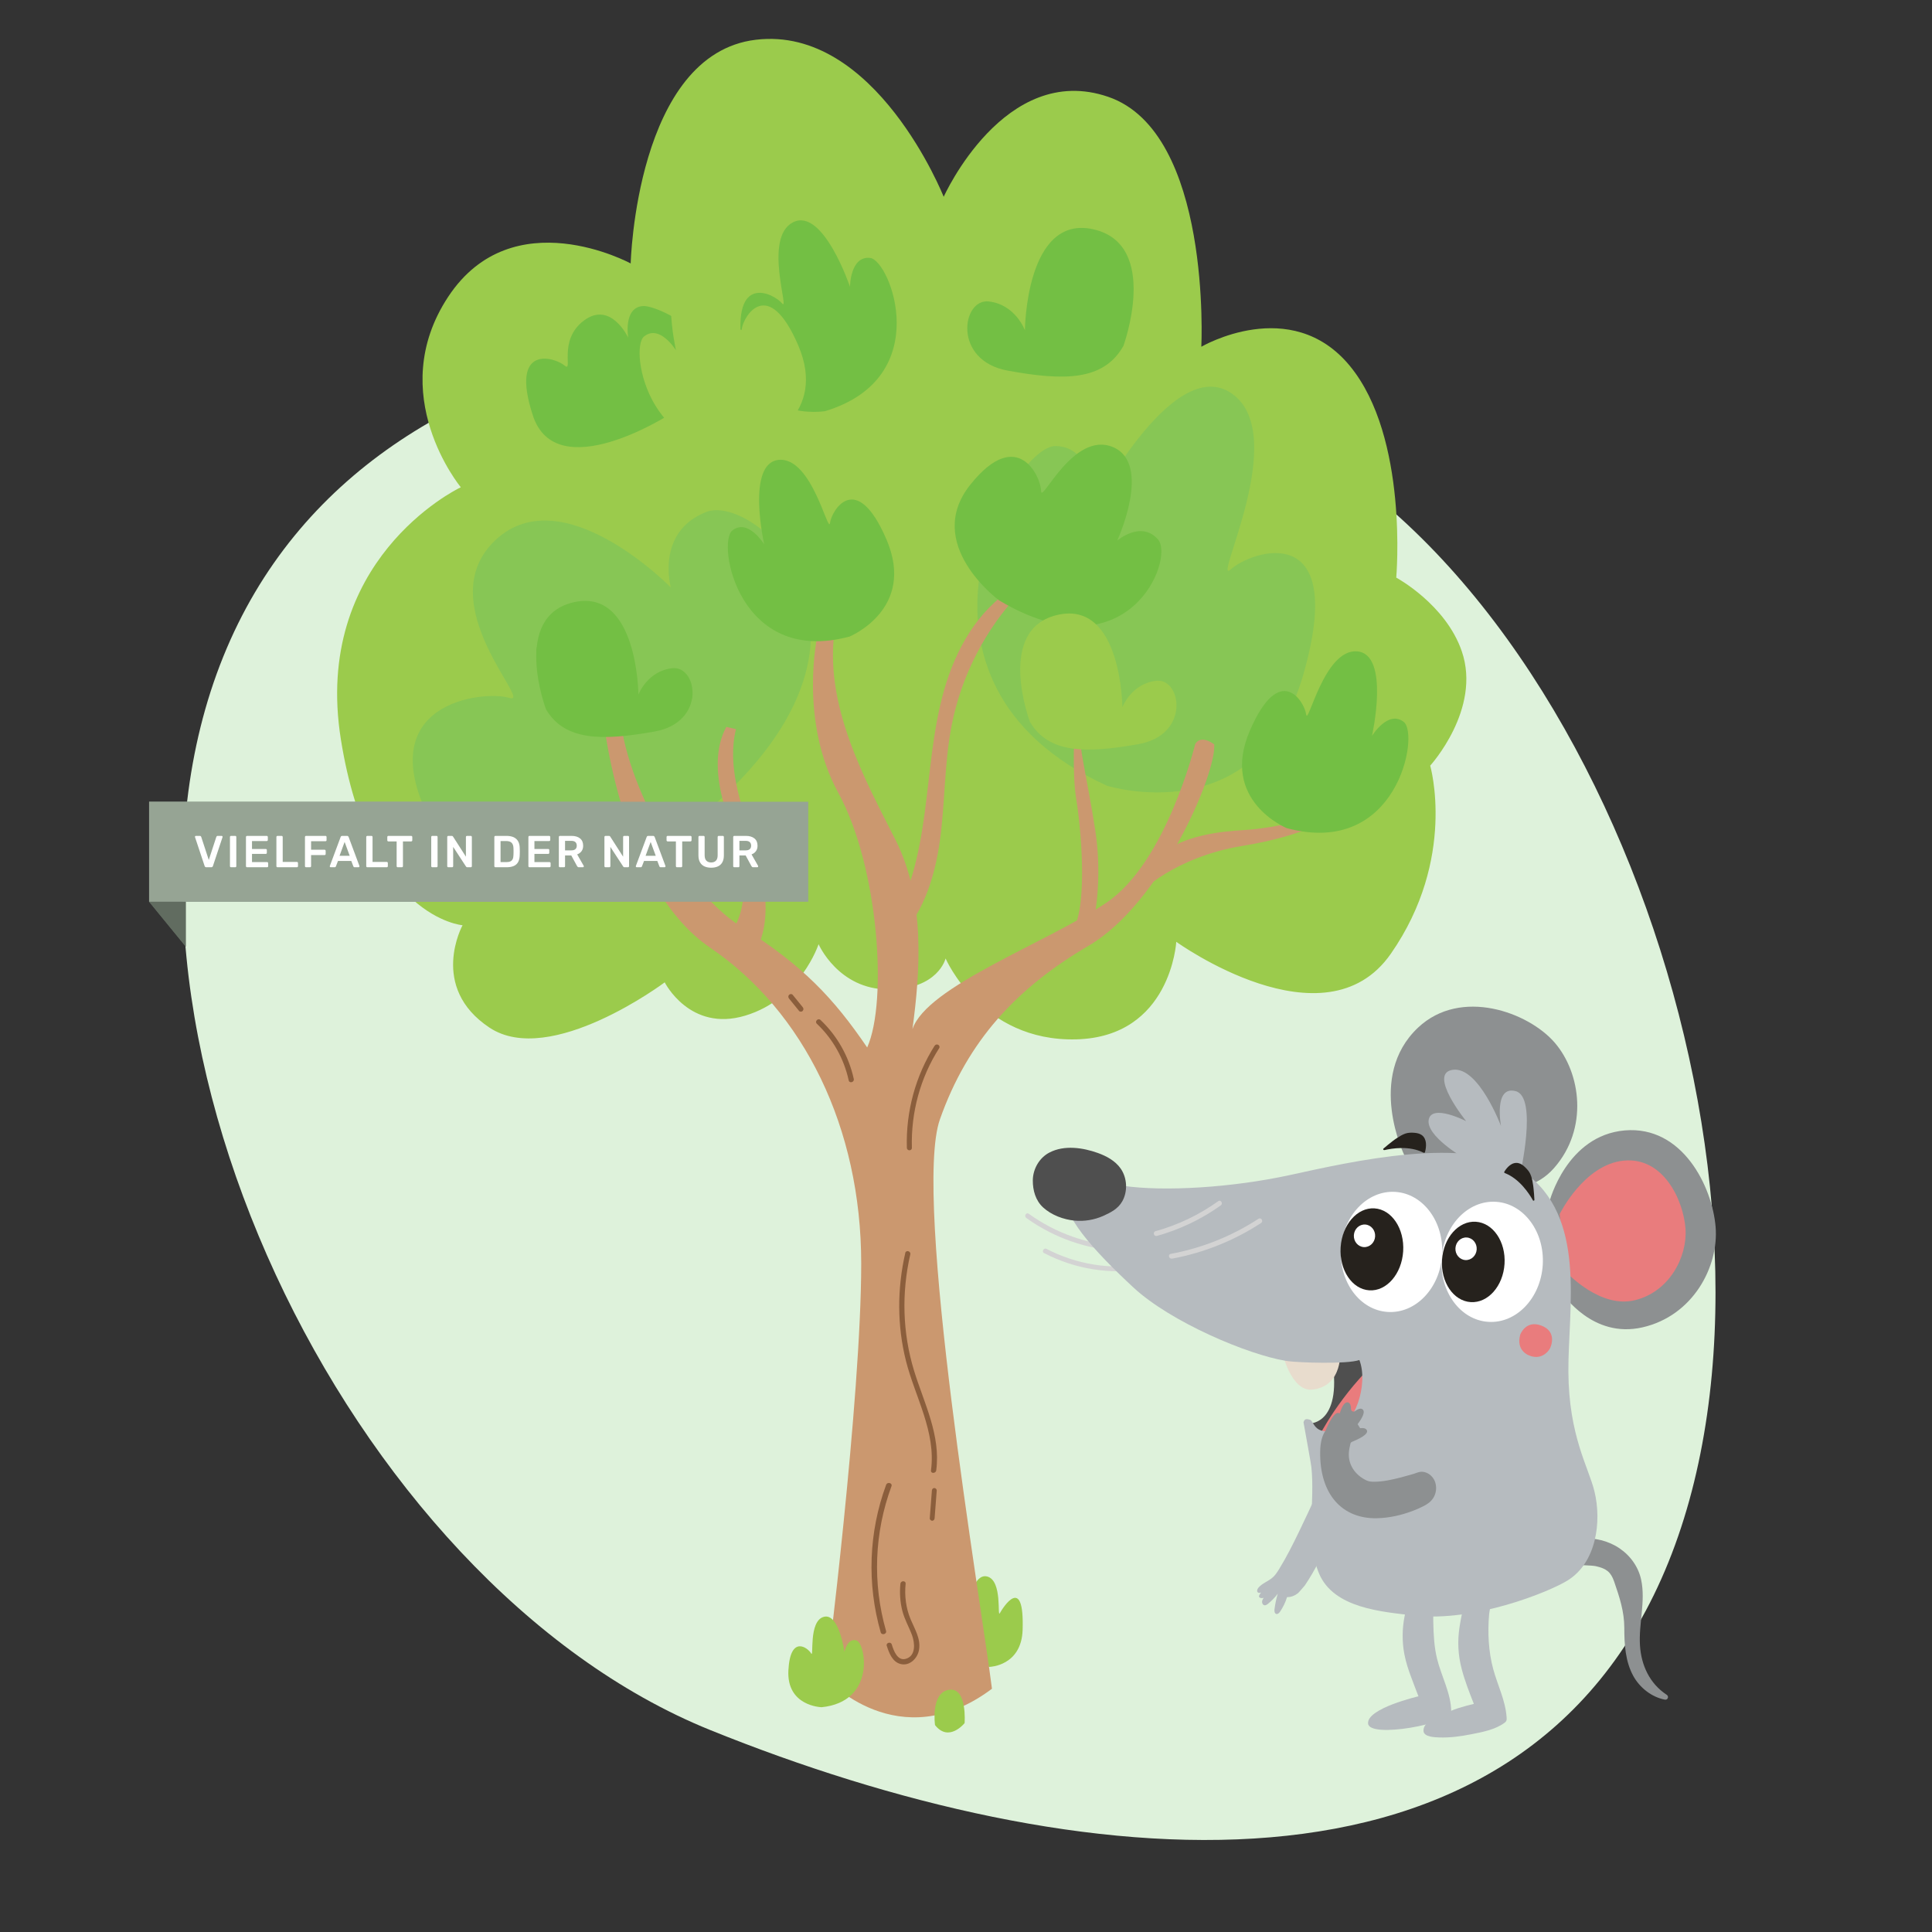 <?xml version="1.0" encoding="UTF-8"?>
<svg width="894px" height="894px" viewBox="0 0 894 894" version="1.1" xmlns="http://www.w3.org/2000/svg" xmlns:xlink="http://www.w3.org/1999/xlink">
    <rect x="0" y="0" width="894" height="894" fill="#333333" stroke="none"/>
    <title>MeinFreunderBaum</title>
    <defs>
        <ellipse id="path-1" cx="15.841" cy="26.661" rx="18.63" ry="14.495"></ellipse>
        <ellipse id="path-3" cx="16.102" cy="28.693" rx="19" ry="14.5"></ellipse>
    </defs>
    <g id="MeinFreunderBaum" stroke="none" stroke-width="1" fill="none" fill-rule="evenodd">
        <path d="M452.072,822 C633.289,822 834,765.066 834,583.917 C834,402.767 633.289,166 452.072,166 C270.854,166 57,264.766 57,445.915 C57,627.065 270.854,822 452.072,822 Z" id="Oval" fill="#DEF2DB" transform="translate(445.5, 494) rotate(-338) translate(-445.5, -494)"></path>
        <g id="6-copy" transform="translate(156, 18)">
            <path d="M450.254,640.649 C450.254,640.649 465.886,640.841 460.066,608.939 C470.488,601.884 473.074,607.099 473.074,607.099 L481.707,634.207 L480.909,646.937 L467.065,654.223 L459.04,653.801 L451.205,647.934 L450.216,640.649 L450.254,640.649 Z" id="Path" fill="#4F4F4F" fill-rule="nonzero"></path>
            <path d="M452.587,650.029 C452.587,650.029 460.197,633.448 475.882,616.905 C479.571,626.792 476.27,636.372 476.27,636.372 L480.541,654.223 L463.07,648.49 L452.548,650.029 L452.587,650.029 Z" id="Path" fill="#E97C7D" fill-rule="nonzero"></path>
            <path d="M302.015,753.309 C302.015,753.309 316.669,752.894 317.201,736.208 C318.036,710.008 308.051,725.977 306.684,728.431 C305.318,730.885 308.013,713.519 300.876,711.518 C293.738,709.518 291.27,727.752 291.27,727.752 C291.27,727.752 289.941,721.07 285.689,722.429 C281.437,723.788 276.54,750.893 302.015,753.347 L302.015,753.309 Z" id="Path" fill="#9BCB4C" fill-rule="nonzero"></path>
            <path d="M472.247,663.228 C472.055,662.806 471.671,662.5 471.287,662.231 C468.102,659.93 464.61,658.012 460.926,656.555 C455.746,667.984 450.566,679.452 445.116,690.728 C442.238,696.672 439.284,702.579 435.83,708.178 C434.986,709.521 434.103,710.901 432.914,711.937 C430.88,713.74 428.002,714.622 426.275,716.731 C425.738,717.383 425.431,718.457 426.121,718.917 C426.505,719.186 427.042,719.071 427.465,718.917 C427.465,718.917 427.541,718.917 427.541,718.917 C426.774,719.838 426.352,720.605 426.697,721.065 C427.158,721.564 427.887,721.602 428.769,721.372 C428.386,721.87 428.079,722.446 428.002,723.059 C427.925,723.826 428.386,724.747 429.191,724.824 C429.729,724.862 430.227,724.517 430.65,724.21 C432.376,722.829 433.911,721.257 435.254,719.493 C434.564,721.832 434.065,724.21 433.758,726.626 C433.643,727.47 433.758,728.582 434.525,728.812 C435.254,729.042 435.945,728.352 436.367,727.7 C437.749,725.667 438.823,723.405 439.552,721.065 C439.552,721.065 440.742,720.95 440.857,720.95 C441.317,720.873 441.778,720.758 442.238,720.566 C443.083,720.26 443.889,719.799 444.618,719.224 C445.116,718.802 447.803,715.619 447.803,715.619 C450.259,712.014 452.407,708.14 454.518,704.305 C456.705,700.431 458.778,696.481 460.773,692.53 C462.768,688.58 464.687,684.553 466.491,680.487 C467.373,678.531 468.217,676.575 469.062,674.619 C470.405,671.436 471.709,668.253 472.285,664.839 C472.4,664.302 472.439,663.689 472.208,663.19 L472.247,663.228 Z" id="Path" fill="#B6BBBF" fill-rule="nonzero"></path>
            <path d="M362.825,558.681 C347.436,557.919 332.54,552.665 320.032,543.642 C318.857,542.804 317.758,544.746 318.895,545.583 C331.744,554.835 347.057,560.165 362.825,560.927 C364.265,561.003 364.265,558.757 362.825,558.681 L362.825,558.681 Z" id="Path" fill="#D3D3D3" fill-rule="nonzero"></path>
            <path d="M327.173,561.858 C341.396,569.277 357.706,571.877 373.59,569.277 C375.02,569.047 374.402,566.868 372.972,567.135 C357.744,569.621 341.976,567.059 328.294,559.908 C327.019,559.219 325.859,561.17 327.135,561.858 L327.135,561.858 L327.173,561.858 Z" id="Path" fill="#D3D3D3" fill-rule="nonzero"></path>
            <path d="M561.02,537.913 C561.02,537.913 568.906,507.45 595.785,505.086 C622.626,502.761 636.35,531.279 637.866,549.694 C639.42,568.108 627.403,590.87 604.049,596.207 C580.696,601.545 567.465,580.652 566.858,580.766 C566.252,580.881 561.02,537.913 561.02,537.913 L561.02,537.913 Z" id="Path" fill="#8D9091" fill-rule="nonzero"></path>
            <path d="M565.762,543.71 C565.762,543.71 576.951,520.855 595.344,519.059 C613.737,517.263 622.972,537.404 623.93,550.474 C624.887,563.507 616.534,579.75 600.517,583.648 C584.5,587.546 569.709,571.303 569.287,571.38 C568.866,571.456 565.686,543.71 565.686,543.71 L565.762,543.71 Z" id="Path" fill="#E97C7D" fill-rule="nonzero"></path>
            <path d="M575.466,694.015 C581.761,693.361 588.287,694.976 593.43,698.475 C598.574,701.973 602.182,707.202 603.41,712.969 C605.56,722.965 602.22,733.269 602.873,743.419 C603.449,752.493 607.287,761.028 615.271,766.256 C616.385,766.987 615.732,768.717 614.427,768.486 C608.247,767.333 602.758,762.912 599.802,757.568 C596.079,750.801 595.618,742.919 595.618,735.307 C595.618,727.694 593.392,721.005 590.897,713.777 C589.361,709.394 587.365,707.856 582.529,706.741 C580.494,706.279 574.276,706.279 572.203,706.049 C570.131,705.818 573.508,701.127 572.549,699.397 C571.589,697.667 572.856,695.053 574.929,695.13" id="Path" fill="#8D9091" fill-rule="nonzero"></path>
            <path d="M493.931,516.782 C493.931,516.782 476.016,480.305 500.171,457.522 C519.999,438.843 551.35,450.426 563.446,464.503 C575.542,478.579 579.102,504.278 563.14,522.458 C547.177,540.639 522.602,526.524 522.143,526.984 C521.684,527.445 493.893,516.782 493.893,516.782 L493.931,516.782 Z" id="Path" fill="#8D9091" fill-rule="nonzero"></path>
            <path d="M437.5,606.409 C436.574,606.487 441.281,626.007 451.117,625.033 C465.815,623.552 464.156,606.526 464.156,606.526 L437.539,606.409 L437.5,606.409 Z" id="Path" fill="#E8DCCD" fill-rule="nonzero"></path>
            <path d="M581.805,672.099 C579.095,660.962 569.932,646.533 569.741,616.757 C569.55,587.441 578.522,544.882 549.048,524.291 C523.887,506.686 468.107,519.813 441,525.707 C413.931,531.601 382.51,533.477 363.496,530.683 C344.483,527.889 337.725,533.285 337.725,533.285 C333.526,542.853 350.477,561.033 368.46,577.758 C385.869,593.909 421.681,608.873 438.786,611.667 C438.939,611.667 439.168,611.744 439.397,611.744 C439.626,611.744 439.855,611.82 440.084,611.858 C444.78,612.509 467.306,613.351 473.033,611.323 C477.347,622.575 470.895,641.902 461.35,643.931 C451.805,645.959 452.149,639.529 450.125,638.955 C448.789,638.573 447.605,638.343 447.185,640.18 C448.98,650.131 450.66,659.431 450.812,660.847 C452.53,676.539 448.14,695.331 454.363,710.104 C461.121,726.178 483.379,727.824 498.231,729.546 C526.102,732.799 560.998,718.562 569.397,713.319 C582.645,705.09 585.241,686.26 581.805,672.099 L581.805,672.099 Z" id="Path" fill="#B6BBBF" fill-rule="nonzero"></path>
            <path d="M57.198,207.498 C54.719,208.604 -11.486,241.622 1.747,324.242 C14.981,406.825 58.037,410.142 58.037,410.142 C58.037,410.142 42.325,438.775 70.469,457.495 C98.614,476.215 151.586,436.563 151.586,436.563 C151.586,436.563 163.18,459.706 188.846,451.967 C214.512,444.265 222.787,418.911 222.787,418.911 C222.787,418.911 231.902,439.842 255.051,439.842 C278.2,439.842 281.556,425.507 281.556,425.507 C281.556,425.507 298.107,464.053 341.965,462.947 C385.822,461.841 388.301,417.805 388.301,417.805 C388.301,417.805 456.985,467.37 487.609,423.295 C518.232,379.259 505.8,336.29 505.8,336.29 C505.8,336.29 529.635,310.135 520.406,283.332 C512.931,261.562 490.087,249.285 490.087,249.285 C490.087,249.285 495.884,184.317 468.578,151.261 C441.273,118.206 399.894,142.454 399.894,142.454 C399.894,142.454 404.852,43.325 356.838,26.816 C308.824,10.307 280.679,73.064 280.679,73.064 C280.679,73.064 249.216,-6.24 193.765,0.394 C138.315,6.99 135.836,103.908 135.836,103.908 C135.836,103.908 81.224,74.169 51.401,119.311 C21.616,164.453 57.198,207.422 57.198,207.422 L57.198,207.498 Z" id="Path" fill="#9BCB4C" fill-rule="nonzero"></path>
            <path d="M356.236,345.576 C356.236,345.576 425.86,367.584 446.981,294.502 C468.101,221.42 422.996,236.868 413.601,245.412 C404.205,253.956 441.634,183.315 413.983,164.091 C386.331,144.867 348.521,219.665 348.521,219.665 C348.521,219.665 352.76,188.96 332.556,188.388 C312.353,187.816 250.71,297.21 356.274,345.614 L356.236,345.576 Z" id="Path" fill="#87C655" fill-rule="nonzero"></path>
            <path d="M154.536,370.572 C154.536,370.572 74.199,420.21 44.02,363.458 C13.842,306.707 68.011,301.314 79.7,304.947 C91.389,308.619 42.187,261.045 73.32,231.866 C104.454,202.687 154.421,253.855 154.421,253.855 C154.421,253.855 147.201,228.042 170.924,218.863 C194.647,209.685 275.212,281.811 154.536,370.572 Z" id="Path" fill="#87C655" fill-rule="nonzero"></path>
            <path d="M122.468,308.766 C122.468,308.766 129.361,391.146 172.669,420.565 C215.977,449.983 242.513,503.898 242.513,566.666 C242.513,629.433 226.277,758.554 226.277,758.554 C226.277,758.554 259.744,795.833 303.014,763.439 C298.113,724.214 266.139,536.255 278.929,499.968 C291.718,463.681 314.425,439.109 347.816,419.573 C381.168,400.036 406.862,340.131 405.866,326.433 C398.973,321.549 397.021,326.433 397.021,326.433 C397.021,326.433 383.695,381.073 355.933,399.731 C327.751,418.657 272.84,438.384 266.216,458.225 C269.777,431.935 272.304,398.281 258.442,370.77 C244.581,343.26 224.592,307.812 230.489,271.793 C224.592,271.068 222.295,275.875 222.295,275.875 C222.295,275.875 213.449,315.138 231.983,349.021 C250.516,382.904 254.843,445.366 245.27,466.696 C229.762,443.916 215.479,428.692 186.951,410.797 C158.616,393.016 130.854,338.719 130.854,309.3 C128.633,309.3 122.506,308.804 122.506,308.804 L122.468,308.766 Z" id="Path" fill="#CB986F" fill-rule="nonzero"></path>
            <path d="M370.911,396.499 C370.491,395.21 387.84,378.503 418.878,373.426 C449,368.501 458.38,360.659 458.38,360.659 L456.55,359.181 C456.55,359.181 435.426,365.205 419.45,366.114 C408.24,366.758 391.882,368.652 381.587,377.063 C374.99,383.996 370.911,396.499 370.911,396.499 L370.911,396.499 Z" id="Path" fill="#CB986F" fill-rule="nonzero"></path>
            <path d="M350.007,408.607 C350.007,408.607 354.451,389.568 350.805,366.107 C347.007,341.646 342.981,326.762 343.779,320.147 C342.032,319.839 341.196,319.531 341.196,319.531 C341.196,319.531 340.095,340.262 341.994,351.646 C344.007,363.607 348.07,403.453 339.411,413.991" id="Path" fill="#CB986F" fill-rule="nonzero"></path>
            <path d="M181.173,415.01 C188.217,406.442 189.196,394.18 187.238,383.176 C185.279,372.209 180.834,361.851 178.159,350.999 C175.485,340.184 174.807,328.151 180.08,318.365 C181.587,318.708 183.056,319.05 184.563,319.393 C180.419,336.262 186.673,353.702 192.022,370.229 C197.371,386.755 201.778,405.338 194.32,420.988" id="Path" fill="#CB986F" fill-rule="nonzero"></path>
            <path d="M254.267,413.34 C264.957,397.203 269.255,377.663 271.842,358.467 C274.429,339.27 275.608,319.73 280.934,301.107 C286.26,282.485 296.417,264.359 312.851,254.226 L316.084,256.099 C299.955,273.078 288.77,294.798 284.32,317.856 C280.934,335.332 281.352,353.343 278.918,371.009 C276.483,388.638 270.587,406.802 257.348,418.656" id="Path" fill="#CB986F" fill-rule="nonzero"></path>
            <path d="M276.527,465.817 C267.667,479.743 263.128,496.37 263.636,513.112 C263.673,514.672 265.997,514.672 265.96,513.112 C265.488,496.751 269.882,480.656 278.56,467.072 C279.396,465.779 277.398,464.561 276.563,465.855 L276.563,465.855 L276.527,465.817 Z" id="Path" fill="#8B5E3C" fill-rule="nonzero"></path>
            <path d="M262.911,561.762 C259.125,578.26 259.087,595.407 263.252,611.867 C267.417,628.327 277.185,644.557 274.8,662.392 C274.611,663.958 276.996,663.919 277.223,662.392 C279.381,646.123 271.619,631.382 266.962,616.259 C261.624,598.768 261.132,580.246 265.221,562.449 C265.561,560.922 263.252,560.273 262.873,561.8 L262.873,561.8 L262.911,561.762 Z" id="Path" fill="#8B5E3C" fill-rule="nonzero"></path>
            <path d="M275.215,671.724 C274.9,675.982 274.55,680.276 274.235,684.535 C274.2,685.159 274.795,685.709 275.355,685.709 C275.985,685.709 276.439,685.159 276.474,684.535 C276.789,680.276 277.139,675.982 277.454,671.724 C277.489,671.1 276.894,670.549 276.334,670.549 C275.705,670.549 275.25,671.1 275.215,671.724 L275.215,671.724 Z" id="Path" fill="#8B5E3C" fill-rule="nonzero"></path>
            <path d="M254.041,669.064 C245.97,690.995 245.091,714.882 251.524,737.312 C251.963,738.846 254.44,738.194 254.001,736.66 C247.688,714.614 248.567,691.264 256.518,669.716 C257.077,668.22 254.6,667.569 254.041,669.064 L254.041,669.064 L254.041,669.064 Z" id="Path" fill="#8B5E3C" fill-rule="nonzero"></path>
            <path d="M254.362,743.615 C255.416,746.995 256.998,751.097 260.8,752.009 C264.979,753.034 268.63,749.312 269.27,745.4 C270.136,740.311 267.275,735.868 265.393,731.348 C263.209,726.145 262.494,720.486 263.059,714.865 C263.209,713.308 260.8,713.308 260.649,714.865 C260.235,719.005 260.499,723.221 261.515,727.284 C262.532,731.348 264.602,734.804 266.033,738.678 C267.35,742.286 267.877,748.173 263.209,749.578 C259.294,750.755 257.525,745.818 256.659,742.97 C256.207,741.488 253.873,742.134 254.325,743.615 L254.325,743.615 L254.362,743.615 Z" id="Path" fill="#8B5E3C" fill-rule="nonzero"></path>
            <path d="M221.984,455.729 C229.388,462.711 234.514,471.865 236.716,481.91 C237.058,483.462 239.412,482.802 239.07,481.251 C236.792,470.817 231.363,461.237 223.693,453.984 C222.554,452.898 220.845,454.643 221.984,455.729 L221.984,455.729 Z" id="Path" fill="#8B5E3C" fill-rule="nonzero"></path>
            <path d="M209.128,444.085 C210.657,445.983 212.222,447.881 213.75,449.779 C214.16,450.283 215.017,450.244 215.427,449.779 C215.912,449.237 215.875,448.578 215.427,448.036 L210.806,442.342 C210.396,441.839 209.538,441.878 209.128,442.342 C208.644,442.885 208.681,443.543 209.128,444.085 L209.128,444.085 Z" id="Path" fill="#8B5E3C" fill-rule="nonzero"></path>
            <path d="M92.25,283.942 C94.802,298.667 105.743,311.284 119.933,316.269 C134.123,321.254 152.063,317.113 163.198,306.337 C167.064,302.617 161.149,296.75 157.282,300.469 C148.119,309.328 134.239,312.511 122.137,308.254 C110.035,303.998 102.38,293.529 100.292,281.717 C99.364,276.464 91.322,278.688 92.211,283.903 L92.211,283.903 L92.25,283.942 Z" id="Path" fill="#73BF44" fill-rule="nonzero"></path>
            <ellipse id="Oval" fill="#FFFFFF" fill-rule="nonzero" transform="translate(487.906, 561.304) rotate(-86.39) translate(-487.906, -561.304)" cx="487.906" cy="561.304" rx="27.834" ry="23.447"></ellipse>
            <ellipse id="Oval" fill="#FFFFFF" fill-rule="nonzero" transform="translate(534.476, 565.888) rotate(-86.39) translate(-534.476, -565.888)" cx="534.476" cy="565.888" rx="27.834" ry="23.447"></ellipse>
            <ellipse id="Oval" fill="#FFFFFF" fill-rule="nonzero" transform="translate(523.122, 557.265) rotate(-86.39) translate(-523.122, -557.265)" cx="523.122" cy="557.265" rx="5.231" ry="4.926"></ellipse>
            <path d="M439.364,365.182 C439.364,365.182 408.408,352.49 422.317,320.188 C436.227,287.887 447.604,306.694 448.398,312.543 C449.192,318.392 456.676,282.114 472.022,283.414 C487.368,284.714 478.863,322.52 478.863,322.52 C478.863,322.52 486.347,310.326 493.605,316.098 C500.9,321.832 490.656,379.058 439.364,365.182 L439.364,365.182 Z" id="Path" fill="#73BF44" fill-rule="nonzero"></path>
            <path d="M547.476,599.539 C547.476,599.539 549.968,592.711 557.138,595.357 C564.346,598.004 561.93,604.564 561.24,605.907 C560.32,607.748 556.793,611.584 551.31,609.091 C551.31,609.091 545.368,606.942 547.476,599.539 Z" id="Path" fill="#E97C7D" fill-rule="nonzero"></path>
            <path d="M484.603,514.203 C488.138,513.365 496.245,512.047 502.739,515.401 C503.008,515.521 503.315,515.401 503.392,515.162 C504.045,512.646 504.391,509.133 501.932,507.256 C500.933,506.537 499.627,506.258 498.435,506.178 C497.091,506.058 495.707,506.098 494.439,506.498 C492.979,506.977 491.711,507.775 490.482,508.574 C489.79,509.013 489.099,509.492 488.446,510.011 C486.986,511.129 485.564,512.287 484.181,513.485 C483.835,513.764 484.181,514.283 484.642,514.163 L484.603,514.203 Z" id="Path" fill="#26221D" fill-rule="nonzero"></path>
            <path d="M237.122,276.552 C237.122,276.552 268.084,263.86 254.172,231.559 C240.26,199.257 228.88,218.065 228.086,223.914 C227.292,229.762 219.807,193.485 204.458,194.785 C189.11,196.085 197.616,233.891 197.616,233.891 C197.616,233.891 190.13,221.696 182.872,227.469 C175.613,233.241 185.82,290.428 237.122,276.552 L237.122,276.552 Z" id="Path" fill="#73BF44" fill-rule="nonzero"></path>
            <path d="M363.758,142.306 C363.758,142.306 381.122,95.111 349.882,88.094 C318.642,81.078 318.263,134.83 318.263,134.83 C318.263,134.83 313.865,122.829 301.468,121.488 C289.108,120.146 284.672,148.823 310.301,153.501 C335.93,158.178 354.47,158.408 363.72,142.267 L363.758,142.306 Z" id="Path" fill="#73BF44" fill-rule="nonzero"></path>
            <path d="M96.653,310.225 C96.653,310.225 80.357,267.04 109.714,260.632 C139.071,254.225 139.417,303.4 139.417,303.4 C139.417,303.4 143.578,292.405 155.174,291.192 C166.809,289.978 170.932,316.216 146.891,320.5 C122.851,324.784 105.36,324.974 96.653,310.225 L96.653,310.225 Z" id="Path" fill="#73BF44" fill-rule="nonzero"></path>
            <path d="M153.537,173.96 C153.537,173.96 101.358,207.467 90.55,174.188 C79.703,140.909 100.711,147.329 105.164,151.09 C109.617,154.851 101.815,139.579 114.222,130.309 C126.667,121.04 134.698,138.249 134.698,138.249 C134.698,138.249 132.3,124.193 141.548,123.623 C150.796,123.053 201.338,150.064 153.499,173.96 L153.537,173.96 Z" id="Path" fill="#73BF44" fill-rule="nonzero"></path>
            <path d="M225.671,172.258 C225.671,172.258 192.386,177.907 187.418,142.858 C182.45,107.808 202.092,117.839 205.876,122.373 C209.659,126.908 197.048,91.936 210.958,84.864 C224.869,77.793 237.327,114.726 237.327,114.726 C237.327,114.726 237.365,100.314 246.651,101.351 C255.937,102.389 277.108,156.808 225.671,172.296 L225.671,172.258 Z" id="Path" fill="#73BF44" fill-rule="nonzero"></path>
            <path d="M196.299,186.756 C196.299,186.756 227.261,174.065 213.349,141.764 C199.437,109.462 188.058,128.27 187.264,134.118 C186.47,139.967 178.984,103.69 163.636,104.99 C148.287,106.289 156.793,144.095 156.793,144.095 C156.793,144.095 149.308,131.901 142.049,137.673 C134.79,143.446 144.998,200.633 196.299,186.756 Z" id="Path" fill="#9BCB4C" fill-rule="nonzero"></path>
            <path d="M306.348,259.837 C306.348,259.837 270.956,233.881 292.976,206.312 C314.996,178.744 325.701,202.857 325.739,209.192 C325.777,215.527 340.635,181.201 358.998,188.88 C377.361,196.598 360.979,232.153 360.979,232.153 C360.979,232.153 371.989,222.669 379.837,231.616 C387.723,240.562 366.16,295.431 306.348,259.837 Z" id="Path" fill="#73BF44" fill-rule="nonzero"></path>
            <path d="M320.595,316.056 C320.595,316.056 304.299,272.871 333.655,266.463 C363.012,260.056 363.359,309.231 363.359,309.231 C363.359,309.231 367.52,298.236 379.116,297.023 C390.751,295.809 394.873,322.047 370.833,326.331 C346.754,330.615 329.302,330.805 320.595,316.056 L320.595,316.056 Z" id="Path" fill="#9BCB4C" fill-rule="nonzero"></path>
            <path d="M547.306,525.944 C547.306,525.944 555.698,489.677 545.373,486.917 C535.047,484.157 538.566,503.057 538.566,503.057 C538.566,503.057 528.241,475.493 516.329,477.026 C504.418,478.56 522.44,500.795 522.44,500.795 C522.44,500.795 506.507,492.629 505.114,500.105 C503.722,507.58 521.047,517.625 521.047,517.625 L533.655,519.196 L547.306,525.944 L547.306,525.944 Z" id="Path" fill="#B6BBBF" fill-rule="nonzero"></path>
            <path d="M553.267,537.304 C551.491,534.174 547.035,527.419 540.35,524.824 C540.086,524.709 539.935,524.404 540.086,524.213 C541.37,522.114 543.636,519.595 546.582,520.206 C547.752,520.435 548.81,521.236 549.679,522.076 C550.623,522.992 551.567,524.022 552.096,525.205 C552.738,526.579 553.04,528.03 553.267,529.442 C553.418,530.243 553.531,531.045 553.606,531.846 C553.795,533.64 553.946,535.434 554.022,537.227 C554.022,537.647 553.455,537.762 553.229,537.342 L553.267,537.304 Z" id="Path" fill="#26221D" fill-rule="nonzero"></path>
            <g id="Clipped" transform="translate(509.889, 539.277)">
                <ellipse id="Oval" transform="translate(24.888, 26.645) rotate(-86.39) translate(-24.888, -26.645)" cx="24.888" cy="26.645" rx="25.225" ry="23.346"></ellipse>
                <mask id="mask-2" fill="white">
                    <use xlink:href="#path-1" transform="translate(15.841, 26.661) rotate(-86.39) translate(-15.841, -26.661)"></use>
                </mask>
                <use id="Oval" fill="#26221D" fill-rule="nonzero" transform="translate(15.841, 26.661) rotate(-86.39) translate(-15.841, -26.661)" xlink:href="#path-1"></use>
            </g>
            <g id="Clipped-Copy" transform="translate(462.721, 531.422)">
                <ellipse id="Oval" transform="translate(25.056, 29.172) rotate(-86.39) translate(-25.056, -29.172)" cx="25.056" cy="29.172" rx="27.757" ry="23.354"></ellipse>
                <mask id="mask-4" fill="white">
                    <use xlink:href="#path-3" transform="translate(16.102, 28.693) rotate(-86.39) translate(-16.102, -28.693)"></use>
                </mask>
                <use id="Oval" fill="#26221D" fill-rule="nonzero" transform="translate(16.102, 28.693) rotate(-86.39) translate(-16.102, -28.693)" xlink:href="#path-3"></use>
            </g>
            <ellipse id="Oval" fill="#FFFFFF" fill-rule="nonzero" transform="translate(522.397, 559.85) rotate(-86.39) translate(-522.397, -559.85)" cx="522.397" cy="559.85" rx="5.231" ry="4.926"></ellipse>
            <ellipse id="Oval-Copy" fill="#FFFFFF" fill-rule="nonzero" transform="translate(475.397, 553.85) rotate(-86.39) translate(-475.397, -553.85)" cx="475.397" cy="553.85" rx="5.231" ry="4.926"></ellipse>
            <path d="M321.917,528.108 C321.993,522.884 324.953,517.698 329.659,515.292 C336.49,511.76 345.067,513.037 352.012,515.518 C356.073,516.984 360.096,519.163 362.601,522.771 C365.599,527.093 365.903,533.294 363.322,537.879 C361.349,541.375 357.933,543.103 354.403,544.682 C350.305,546.486 345.75,547.237 341.31,546.824 C336.111,546.335 330.57,544.268 326.699,540.736 C323.169,537.504 321.879,532.768 321.917,528.146 L321.917,528.108 Z" id="Path" fill="#4F4F4F" fill-rule="nonzero"></path>
            <path d="M379.291,553.924 C389.857,550.978 399.89,546.21 408.897,539.775 C410.075,538.961 408.935,536.984 407.757,537.798 C398.94,544.117 389.097,548.846 378.683,551.715 C377.315,552.102 377.885,554.273 379.291,553.886 L379.291,553.886 L379.291,553.924 Z" id="Path" fill="#D3D3D3" fill-rule="nonzero"></path>
            <path d="M386.322,564.427 C400.967,561.709 414.998,556.118 427.529,547.926 C428.759,547.149 427.606,545.169 426.376,545.946 C413.998,554.022 400.199,559.535 385.707,562.214 C384.285,562.486 384.899,564.66 386.322,564.388 L386.322,564.388 L386.322,564.427 Z" id="Path" fill="#D3D3D3" fill-rule="nonzero"></path>
            <path d="M508.36,668.818 C507.973,666.673 506.541,664.762 504.645,663.747 C503.678,663.24 502.595,662.967 501.511,663.045 C500.235,663.123 499.074,663.747 497.836,664.099 C495.978,664.645 494.121,665.152 492.225,665.659 C488.201,666.673 484.023,667.648 479.883,667.648 C478.722,667.648 477.445,667.57 476.362,667.063 C470.984,664.528 467.849,659.73 468.159,654.347 C468.236,652.904 468.546,651.422 468.894,650.018 C468.972,649.628 469.242,649.355 469.591,649.199 C472.725,647.912 477.677,645.572 476.4,643.66 C475.859,642.841 474.698,642.685 473.382,642.88 L472.222,641.008 C474.234,638.317 476.052,635.157 474.388,634.065 C473.537,633.519 472.338,633.987 471.022,634.962 C470.287,635.548 469.204,635.001 469.165,634.065 C469.165,632.349 468.739,631.023 467.579,630.906 C465.992,630.75 464.793,633.246 463.903,636.094 C463.826,636.055 463.787,635.977 463.748,635.938 C461.62,634.767 458.796,640.618 457.364,644.011 C455.932,646.04 454.965,649.121 454.888,653.684 C454.578,673.733 465.296,684.849 481.082,684.537 C486.847,684.42 492.535,683.132 497.913,681.065 C499.422,680.48 500.892,679.856 502.363,679.115 C504.336,678.14 506.038,677.048 507.238,675.137 C508.437,673.225 508.785,671.002 508.36,668.818 Z" id="Path" fill="#8D9091" fill-rule="nonzero"></path>
            <path d="M525.963,770.442 C523.504,771.048 521.046,771.692 518.664,772.449 C516.281,773.207 513.785,774.418 511.289,775.252 C508.453,776.501 502.554,778.963 502.705,782.863 C502.705,782.939 502.705,782.977 502.705,783.052 C502.97,785.817 508.037,785.893 509.966,785.968 C514.882,786.158 519.836,785.476 524.639,784.529 C529.707,783.545 535.72,782.409 539.993,779.341 C540.371,779.076 540.749,778.773 540.976,778.357 C541.241,777.864 541.203,777.259 541.165,776.728 C540.636,768.852 537.005,761.884 534.963,754.348 C532.77,746.282 532.316,737.269 533.072,728.976 C533.072,728.635 533.904,723.372 534.245,723.523 C526.568,720.418 521.992,722.614 521.992,722.614 C520.857,726.591 520.025,730.718 519.382,734.808 C518.361,741.511 518.664,747.835 520.403,754.386 C521.84,759.877 523.92,765.141 526,770.442 L525.963,770.442 Z" id="Path" fill="#B6BBBF" fill-rule="nonzero"></path>
            <path d="M500.346,766.94 C500.346,766.94 476.375,772.51 477.056,779.559 C477.738,786.607 515.532,779.445 515.532,774.216 C515.532,765.651 510.912,757.618 508.943,749.432 C507.655,744.089 507.352,738.557 507.239,733.1 C507.163,730.447 507.239,727.794 507.466,725.18 C507.466,724.839 508.299,719.874 508.602,720.026 C500.914,716.918 496.332,719.116 496.332,719.116 C495.953,719.306 495.65,721.731 495.575,722.11 C494.969,724.649 494.476,727.188 493.984,729.727 C492.81,735.563 492.734,741.55 493.833,747.386 C494.552,751.138 495.726,754.776 497.089,758.338 C497.317,758.982 500.346,766.978 500.384,766.978 L500.346,766.94 Z" id="Path" fill="#B6BBBF" fill-rule="nonzero"></path>
            <path d="M224.008,771.968 C224.008,771.968 207.905,771.515 208.816,754.867 C209.728,738.18 217.969,744.636 219.336,747.09 C220.704,749.544 218.007,732.178 225.147,730.177 C232.287,728.176 234.756,746.41 234.756,746.41 C234.756,746.41 236.085,739.728 240.339,741.087 C244.592,742.446 249.492,769.552 224.008,772.006 L224.008,771.968 Z" id="Path" fill="#9BCB4C" fill-rule="nonzero"></path>
            <path d="M276.666,780.261 C276.666,780.261 274.524,765.269 283.092,763.92 C291.66,762.571 290.353,779.336 290.353,779.336 C290.353,779.336 283.092,788.432 276.666,780.261 Z" id="Path" fill="#9BCB4C" fill-rule="nonzero"></path>
        </g>
        <g id="VielfaltInDerNatur" transform="translate(69, 371)">
            <g id="Group">
                <polygon id="Path-2" fill="#96A494" points="0 0 0 46.262 218.012 46.262 218.012 0"></polygon>
                <polygon id="Path-3" fill="#616C60" points="0 46.262 16.946 67 16.946 46.262"></polygon>
            </g>
            <g id="Group">
                <polygon id="Path-2" fill="#96A494" points="0 0 0 46.262 305 46.262 305 7.70415477e-15"></polygon>
                <polygon id="Path-3" fill="#616C60" points="0 46.262 16.946 67 16.946 46.262"></polygon>
            </g>
            <g id="VIELFALT-IN-DER-NATUR" transform="translate(21.215, 15.793)" fill="#FFFFFF" fill-rule="nonzero">
                <path d="M5.255,14.517 C5.034,14.517 4.862,14.461 4.738,14.351 C4.614,14.24 4.524,14.102 4.469,13.936 L0.041,0.622 C0.014,0.553 0,0.491 0,0.435 C0,0.311 0.041,0.207 0.124,0.124 C0.207,0.041 0.31,0 0.434,0 L2.255,0 C2.448,0 2.596,0.052 2.7,0.156 C2.803,0.259 2.869,0.359 2.896,0.456 L6.393,11.136 L9.889,0.456 C9.917,0.359 9.982,0.259 10.086,0.156 C10.189,0.052 10.338,0 10.531,0 L12.351,0 C12.462,0 12.562,0.041 12.651,0.124 C12.741,0.207 12.786,0.311 12.786,0.435 C12.786,0.491 12.772,0.553 12.744,0.622 L8.317,13.936 C8.262,14.102 8.172,14.24 8.048,14.351 C7.924,14.461 7.751,14.517 7.531,14.517 L5.255,14.517 Z" id="Path"></path>
                <path d="M16.692,14.517 C16.554,14.517 16.437,14.468 16.341,14.371 C16.244,14.275 16.196,14.157 16.196,14.019 L16.196,0.498 C16.196,0.359 16.244,0.242 16.341,0.145 C16.437,0.048 16.554,0 16.692,0 L18.637,0 C18.789,0 18.909,0.048 18.999,0.145 C19.089,0.242 19.134,0.359 19.134,0.498 L19.134,14.019 C19.134,14.157 19.089,14.275 18.999,14.371 C18.909,14.468 18.789,14.517 18.637,14.517 L16.692,14.517 Z" id="Path"></path>
                <path d="M24.095,14.517 C23.957,14.517 23.84,14.468 23.744,14.371 C23.647,14.275 23.599,14.157 23.599,14.019 L23.599,0.518 C23.599,0.366 23.647,0.242 23.744,0.145 C23.84,0.048 23.957,0 24.095,0 L33.198,0 C33.35,0 33.474,0.048 33.571,0.145 C33.667,0.242 33.716,0.366 33.716,0.518 L33.716,1.887 C33.716,2.025 33.667,2.143 33.571,2.24 C33.474,2.336 33.35,2.385 33.198,2.385 L26.392,2.385 L26.392,6.056 L32.743,6.056 C32.895,6.056 33.019,6.1 33.116,6.19 C33.212,6.28 33.261,6.401 33.261,6.553 L33.261,7.839 C33.261,7.991 33.212,8.112 33.116,8.202 C33.019,8.292 32.895,8.337 32.743,8.337 L26.392,8.337 L26.392,12.132 L33.364,12.132 C33.516,12.132 33.64,12.18 33.736,12.277 C33.833,12.374 33.881,12.498 33.881,12.65 L33.881,14.019 C33.881,14.157 33.833,14.275 33.736,14.371 C33.64,14.468 33.516,14.517 33.364,14.517 L24.095,14.517 Z" id="Path"></path>
                <path d="M38.181,14.517 C38.043,14.517 37.926,14.468 37.829,14.371 C37.733,14.275 37.684,14.157 37.684,14.019 L37.684,0.498 C37.684,0.359 37.733,0.242 37.829,0.145 C37.926,0.048 38.043,0 38.181,0 L40.105,0 C40.243,0 40.36,0.048 40.457,0.145 C40.553,0.242 40.601,0.359 40.601,0.498 L40.601,12.049 L47.16,12.049 C47.312,12.049 47.436,12.097 47.532,12.194 C47.629,12.291 47.677,12.415 47.677,12.567 L47.677,14.019 C47.677,14.157 47.629,14.275 47.532,14.371 C47.436,14.468 47.312,14.517 47.16,14.517 L38.181,14.517 Z" id="Path"></path>
                <path d="M51.397,14.517 C51.259,14.517 51.142,14.468 51.046,14.371 C50.949,14.275 50.901,14.157 50.901,14.019 L50.901,0.518 C50.901,0.366 50.949,0.242 51.046,0.145 C51.142,0.048 51.259,0 51.397,0 L60.376,0 C60.528,0 60.652,0.048 60.749,0.145 C60.845,0.242 60.894,0.366 60.894,0.518 L60.894,1.97 C60.894,2.122 60.845,2.243 60.749,2.333 C60.652,2.423 60.528,2.468 60.376,2.468 L53.735,2.468 L53.735,6.408 L59.963,6.408 C60.114,6.408 60.238,6.456 60.335,6.553 C60.432,6.65 60.48,6.774 60.48,6.927 L60.48,8.378 C60.48,8.516 60.432,8.634 60.335,8.731 C60.238,8.828 60.114,8.876 59.963,8.876 L53.735,8.876 L53.735,14.019 C53.735,14.157 53.687,14.275 53.59,14.371 C53.494,14.468 53.37,14.517 53.218,14.517 L51.397,14.517 Z" id="Path"></path>
                <path d="M62.814,14.517 C62.704,14.517 62.604,14.475 62.514,14.392 C62.424,14.309 62.38,14.206 62.38,14.081 C62.38,14.026 62.393,13.964 62.421,13.895 L67.407,0.518 C67.448,0.38 67.528,0.259 67.645,0.156 C67.762,0.052 67.924,0 68.131,0 L70.386,0 C70.593,0 70.752,0.052 70.862,0.156 C70.972,0.259 71.055,0.38 71.11,0.518 L76.096,13.895 C76.11,13.964 76.117,14.026 76.117,14.081 C76.117,14.206 76.076,14.309 75.993,14.392 C75.91,14.475 75.814,14.517 75.703,14.517 L73.903,14.517 C73.71,14.517 73.569,14.472 73.479,14.382 C73.39,14.292 73.331,14.206 73.303,14.123 L72.331,11.593 L66.186,11.593 L65.214,14.123 C65.186,14.206 65.128,14.292 65.038,14.382 C64.948,14.472 64.807,14.517 64.614,14.517 L62.814,14.517 Z M66.91,9.208 L71.607,9.208 L69.248,2.8 L66.91,9.208 Z" id="Shape"></path>
                <path d="M79.755,14.517 C79.617,14.517 79.499,14.468 79.403,14.371 C79.306,14.275 79.258,14.157 79.258,14.019 L79.258,0.498 C79.258,0.359 79.306,0.242 79.403,0.145 C79.499,0.048 79.617,0 79.755,0 L81.679,0 C81.817,0 81.934,0.048 82.03,0.145 C82.127,0.242 82.175,0.359 82.175,0.498 L82.175,12.049 L88.734,12.049 C88.885,12.049 89.01,12.097 89.106,12.194 C89.203,12.291 89.251,12.415 89.251,12.567 L89.251,14.019 C89.251,14.157 89.203,14.275 89.106,14.371 C89.01,14.468 88.885,14.517 88.734,14.517 L79.755,14.517 Z" id="Path"></path>
                <path d="M93.819,14.517 C93.682,14.517 93.564,14.468 93.468,14.371 C93.371,14.275 93.323,14.157 93.323,14.019 L93.323,2.551 L89.496,2.551 C89.358,2.551 89.24,2.502 89.144,2.406 C89.047,2.309 88.999,2.191 88.999,2.053 L88.999,0.518 C88.999,0.366 89.047,0.242 89.144,0.145 C89.24,0.048 89.358,0 89.496,0 L100.047,0 C100.199,0 100.323,0.048 100.419,0.145 C100.516,0.242 100.564,0.366 100.564,0.518 L100.564,2.053 C100.564,2.191 100.516,2.309 100.419,2.406 C100.323,2.502 100.199,2.551 100.047,2.551 L96.24,2.551 L96.24,14.019 C96.24,14.157 96.192,14.275 96.095,14.371 C95.999,14.468 95.875,14.517 95.723,14.517 L93.819,14.517 Z" id="Path"></path>
                <path d="M109.825,14.517 C109.688,14.517 109.57,14.468 109.474,14.371 C109.377,14.275 109.329,14.157 109.329,14.019 L109.329,0.498 C109.329,0.359 109.377,0.242 109.474,0.145 C109.57,0.048 109.688,0 109.825,0 L111.77,0 C111.922,0 112.043,0.048 112.132,0.145 C112.222,0.242 112.267,0.359 112.267,0.498 L112.267,14.019 C112.267,14.157 112.222,14.275 112.132,14.371 C112.043,14.468 111.922,14.517 111.77,14.517 L109.825,14.517 Z" id="Path"></path>
                <path d="M117.228,14.517 C117.09,14.517 116.973,14.468 116.877,14.371 C116.78,14.275 116.732,14.157 116.732,14.019 L116.732,0.518 C116.732,0.366 116.78,0.242 116.877,0.145 C116.973,0.048 117.09,0 117.228,0 L118.821,0 C119.015,0 119.156,0.045 119.246,0.135 C119.335,0.225 119.394,0.29 119.421,0.332 L125.38,9.622 L125.38,0.518 C125.38,0.366 125.425,0.242 125.514,0.145 C125.604,0.048 125.725,0 125.876,0 L127.614,0 C127.766,0 127.89,0.048 127.987,0.145 C128.083,0.242 128.131,0.366 128.131,0.518 L128.131,13.998 C128.131,14.15 128.083,14.275 127.987,14.371 C127.89,14.468 127.773,14.517 127.635,14.517 L126.021,14.517 C125.828,14.517 125.69,14.468 125.607,14.371 C125.525,14.275 125.463,14.213 125.421,14.185 L119.484,5.102 L119.484,14.019 C119.484,14.157 119.435,14.275 119.339,14.371 C119.242,14.468 119.118,14.517 118.966,14.517 L117.228,14.517 Z" id="Path"></path>
                <path d="M139.027,14.517 C138.889,14.517 138.772,14.468 138.676,14.371 C138.579,14.275 138.531,14.157 138.531,14.019 L138.531,0.518 C138.531,0.366 138.579,0.242 138.676,0.145 C138.772,0.048 138.889,0 139.027,0 L144.075,0 C145.468,0 146.617,0.214 147.52,0.643 C148.423,1.071 149.106,1.707 149.568,2.551 C150.03,3.394 150.268,4.424 150.282,5.641 C150.31,6.249 150.323,6.788 150.323,7.258 C150.323,7.728 150.31,8.261 150.282,8.855 C150.254,10.141 150.02,11.202 149.579,12.038 C149.137,12.875 148.472,13.497 147.582,13.905 C146.693,14.313 145.558,14.517 144.179,14.517 L139.027,14.517 Z M141.406,12.132 L144.075,12.132 C144.848,12.132 145.475,12.021 145.958,11.8 C146.441,11.579 146.796,11.223 147.024,10.732 C147.251,10.241 147.372,9.595 147.386,8.793 C147.399,8.378 147.41,8.015 147.417,7.704 C147.424,7.393 147.424,7.082 147.417,6.771 C147.41,6.46 147.399,6.104 147.386,5.703 C147.358,4.569 147.075,3.733 146.537,3.194 C145.999,2.654 145.144,2.385 143.972,2.385 L141.406,2.385 L141.406,12.132 Z" id="Shape"></path>
                <path d="M154.789,14.517 C154.651,14.517 154.533,14.468 154.437,14.371 C154.34,14.275 154.292,14.157 154.292,14.019 L154.292,0.518 C154.292,0.366 154.34,0.242 154.437,0.145 C154.533,0.048 154.651,0 154.789,0 L163.892,0 C164.043,0 164.168,0.048 164.264,0.145 C164.361,0.242 164.409,0.366 164.409,0.518 L164.409,1.887 C164.409,2.025 164.361,2.143 164.264,2.24 C164.168,2.336 164.043,2.385 163.892,2.385 L157.085,2.385 L157.085,6.056 L163.437,6.056 C163.588,6.056 163.712,6.1 163.809,6.19 C163.906,6.28 163.954,6.401 163.954,6.553 L163.954,7.839 C163.954,7.991 163.906,8.112 163.809,8.202 C163.712,8.292 163.588,8.337 163.437,8.337 L157.085,8.337 L157.085,12.132 L164.057,12.132 C164.209,12.132 164.333,12.18 164.43,12.277 C164.526,12.374 164.574,12.498 164.574,12.65 L164.574,14.019 C164.574,14.157 164.526,14.275 164.43,14.371 C164.333,14.468 164.209,14.517 164.057,14.517 L154.789,14.517 Z" id="Path"></path>
                <path d="M168.874,14.517 C168.736,14.517 168.619,14.468 168.522,14.371 C168.426,14.275 168.378,14.157 168.378,14.019 L168.378,0.518 C168.378,0.366 168.426,0.242 168.522,0.145 C168.619,0.048 168.736,0 168.874,0 L174.233,0 C175.901,0 177.219,0.387 178.184,1.161 C179.15,1.936 179.632,3.062 179.632,4.542 C179.632,5.565 179.381,6.415 178.877,7.092 C178.374,7.77 177.701,8.261 176.86,8.565 L179.881,13.853 C179.922,13.936 179.943,14.012 179.943,14.081 C179.943,14.206 179.898,14.309 179.808,14.392 C179.719,14.475 179.619,14.517 179.508,14.517 L177.626,14.517 C177.391,14.517 177.212,14.454 177.088,14.33 C176.963,14.206 176.867,14.081 176.798,13.957 L174.129,9.042 L171.253,9.042 L171.253,14.019 C171.253,14.157 171.209,14.275 171.119,14.371 C171.029,14.468 170.909,14.517 170.757,14.517 L168.874,14.517 Z M171.253,6.698 L174.17,6.698 C175.012,6.698 175.639,6.508 176.053,6.128 C176.467,5.748 176.674,5.212 176.674,4.521 C176.674,3.83 176.47,3.287 176.064,2.893 C175.657,2.499 175.026,2.302 174.17,2.302 L171.253,2.302 L171.253,6.698 Z" id="Shape"></path>
                <path d="M189.97,14.517 C189.832,14.517 189.714,14.468 189.618,14.371 C189.521,14.275 189.473,14.157 189.473,14.019 L189.473,0.518 C189.473,0.366 189.521,0.242 189.618,0.145 C189.714,0.048 189.832,0 189.97,0 L191.563,0 C191.756,0 191.897,0.045 191.987,0.135 C192.076,0.225 192.135,0.29 192.163,0.332 L198.121,9.622 L198.121,0.518 C198.121,0.366 198.166,0.242 198.255,0.145 C198.345,0.048 198.466,0 198.618,0 L200.355,0 C200.507,0 200.631,0.048 200.728,0.145 C200.824,0.242 200.873,0.366 200.873,0.518 L200.873,13.998 C200.873,14.15 200.824,14.275 200.728,14.371 C200.631,14.468 200.514,14.517 200.376,14.517 L198.762,14.517 C198.569,14.517 198.431,14.468 198.349,14.371 C198.266,14.275 198.204,14.213 198.162,14.185 L192.225,5.102 L192.225,14.019 C192.225,14.157 192.176,14.275 192.08,14.371 C191.983,14.468 191.859,14.517 191.707,14.517 L189.97,14.517 Z" id="Path"></path>
                <path d="M204.427,14.517 C204.317,14.517 204.217,14.475 204.127,14.392 C204.038,14.309 203.993,14.206 203.993,14.081 C203.993,14.026 204.007,13.964 204.034,13.895 L209.02,0.518 C209.062,0.38 209.141,0.259 209.258,0.156 C209.376,0.052 209.538,0 209.745,0 L212,0 C212.206,0 212.365,0.052 212.475,0.156 C212.586,0.259 212.669,0.38 212.724,0.518 L217.71,13.895 C217.724,13.964 217.73,14.026 217.73,14.081 C217.73,14.206 217.689,14.309 217.606,14.392 C217.524,14.475 217.427,14.517 217.317,14.517 L215.517,14.517 C215.324,14.517 215.182,14.472 215.093,14.382 C215.003,14.292 214.944,14.206 214.917,14.123 L213.944,11.593 L207.8,11.593 L206.827,14.123 C206.8,14.206 206.741,14.292 206.652,14.382 C206.562,14.472 206.42,14.517 206.227,14.517 L204.427,14.517 Z M208.524,9.208 L213.22,9.208 L210.862,2.8 L208.524,9.208 Z" id="Shape"></path>
                <path d="M223.044,14.517 C222.906,14.517 222.789,14.468 222.692,14.371 C222.596,14.275 222.547,14.157 222.547,14.019 L222.547,2.551 L218.72,2.551 C218.582,2.551 218.465,2.502 218.368,2.406 C218.272,2.309 218.223,2.191 218.223,2.053 L218.223,0.518 C218.223,0.366 218.272,0.242 218.368,0.145 C218.465,0.048 218.582,0 218.72,0 L229.271,0 C229.423,0 229.547,0.048 229.644,0.145 C229.74,0.242 229.788,0.366 229.788,0.518 L229.788,2.053 C229.788,2.191 229.74,2.309 229.644,2.406 C229.547,2.502 229.423,2.551 229.271,2.551 L225.464,2.551 L225.464,14.019 C225.464,14.157 225.416,14.275 225.32,14.371 C225.223,14.468 225.099,14.517 224.947,14.517 L223.044,14.517 Z" id="Path"></path>
                <path d="M238.867,14.724 C237.667,14.724 236.626,14.52 235.743,14.112 C234.86,13.704 234.178,13.075 233.695,12.225 C233.212,11.375 232.971,10.286 232.971,8.959 L232.971,0.518 C232.971,0.366 233.019,0.242 233.116,0.145 C233.212,0.048 233.33,0 233.467,0 L235.35,0 C235.502,0 235.623,0.048 235.712,0.145 C235.802,0.242 235.847,0.366 235.847,0.518 L235.847,8.959 C235.847,10.093 236.116,10.932 236.654,11.479 C237.191,12.025 237.929,12.298 238.867,12.298 C239.805,12.298 240.54,12.025 241.071,11.479 C241.602,10.932 241.867,10.093 241.867,8.959 L241.867,0.518 C241.867,0.366 241.915,0.242 242.012,0.145 C242.109,0.048 242.233,0 242.384,0 L244.246,0 C244.398,0 244.519,0.048 244.608,0.145 C244.698,0.242 244.743,0.366 244.743,0.518 L244.743,8.959 C244.743,10.286 244.505,11.375 244.029,12.225 C243.553,13.075 242.877,13.704 242.002,14.112 C241.126,14.52 240.081,14.724 238.867,14.724 Z" id="Path"></path>
                <path d="M249.56,14.517 C249.422,14.517 249.305,14.468 249.208,14.371 C249.112,14.275 249.063,14.157 249.063,14.019 L249.063,0.518 C249.063,0.366 249.112,0.242 249.208,0.145 C249.305,0.048 249.422,0 249.56,0 L254.918,0 C256.587,0 257.904,0.387 258.87,1.161 C259.835,1.936 260.318,3.062 260.318,4.542 C260.318,5.565 260.066,6.415 259.563,7.092 C259.059,7.77 258.387,8.261 257.546,8.565 L260.566,13.853 C260.608,13.936 260.628,14.012 260.628,14.081 C260.628,14.206 260.584,14.309 260.494,14.392 C260.404,14.475 260.304,14.517 260.194,14.517 L258.311,14.517 C258.077,14.517 257.897,14.454 257.773,14.33 C257.649,14.206 257.553,14.081 257.484,13.957 L254.815,9.042 L251.939,9.042 L251.939,14.019 C251.939,14.157 251.894,14.275 251.805,14.371 C251.715,14.468 251.594,14.517 251.442,14.517 L249.56,14.517 Z M251.939,6.698 L254.856,6.698 C255.697,6.698 256.325,6.508 256.739,6.128 C257.153,5.748 257.36,5.212 257.36,4.521 C257.36,3.83 257.156,3.287 256.749,2.893 C256.342,2.499 255.711,2.302 254.856,2.302 L251.939,2.302 L251.939,6.698 Z" id="Shape"></path>
            </g>
        </g>
    </g>
</svg>
